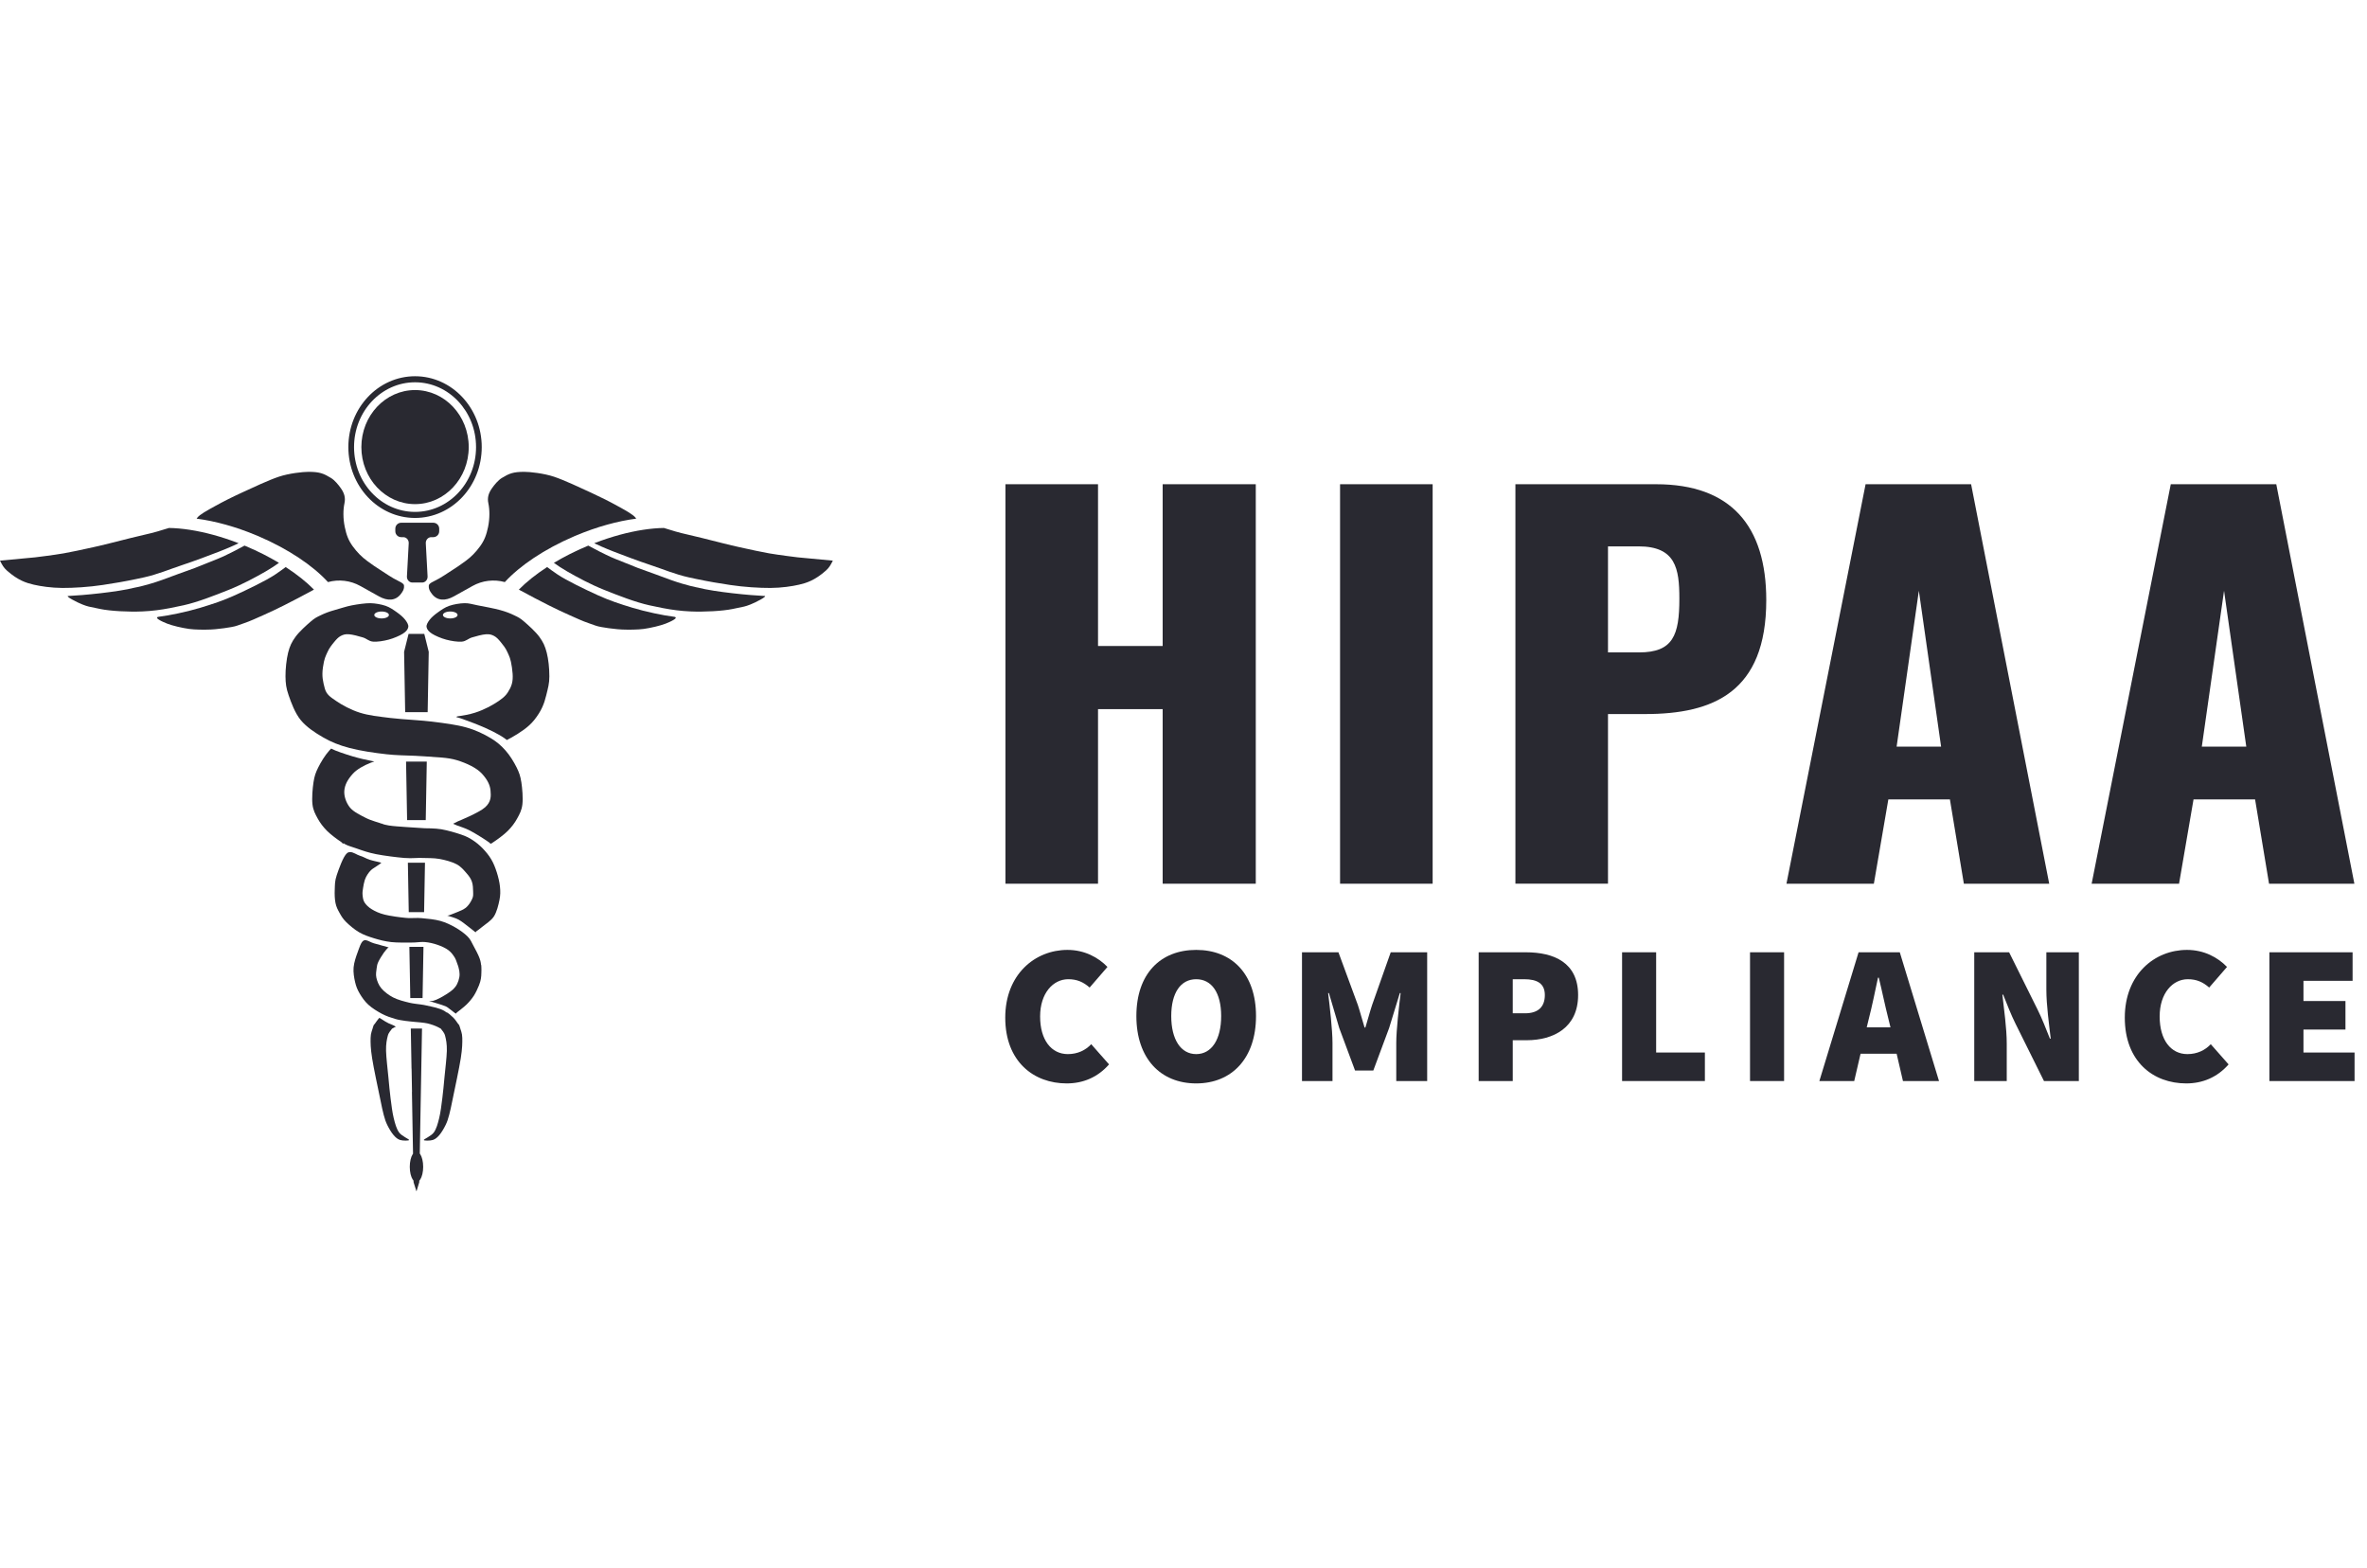 <svg width="151" height="100" viewBox="0 0 151 100" fill="none" xmlns="http://www.w3.org/2000/svg">
<g clip-path="url(#clip0_12996_2859)">
<path d="M25.779 41.58L25.848 45.43H26.478H27.282L27.351 41.58L27.067 40.437H26.478H26.064L25.779 41.58Z" fill="#292931"/>
<path d="M25.959 36.769C25.948 36.981 26.107 37.16 26.307 37.16H26.929C27.129 37.16 27.289 36.981 27.277 36.769L27.163 34.656C27.152 34.444 27.311 34.265 27.511 34.265H27.643C27.85 34.265 28.019 34.096 28.019 33.888V33.722C28.019 33.514 27.85 33.345 27.643 33.345H25.595C25.386 33.345 25.219 33.514 25.219 33.722V33.888C25.219 34.096 25.387 34.265 25.595 34.265H25.726C25.926 34.265 26.086 34.444 26.074 34.656L25.96 36.769H25.959Z" fill="#292931"/>
<path d="M25.456 72.234C25.292 72.002 25.206 71.688 25.116 71.322C25.026 70.957 24.971 70.478 24.914 70.044C24.858 69.611 24.826 69.223 24.778 68.721C24.73 68.219 24.639 67.469 24.628 67.032C24.617 66.596 24.678 66.301 24.74 66.068C24.801 65.835 24.942 65.736 24.996 65.635L24.998 65.631L25.018 65.615C25.046 65.596 25.148 65.542 25.192 65.519L25.255 65.491L25.243 65.484C25.148 65.432 25.059 65.383 24.99 65.359C24.712 65.264 24.443 65.078 24.245 64.95L24.202 64.928L24.133 65.004C24.044 65.112 23.966 65.232 23.916 65.3C23.849 65.39 23.841 65.364 23.821 65.446H23.821L23.804 65.498C23.796 65.524 23.803 65.471 23.776 65.589C23.749 65.707 23.649 65.887 23.643 66.206C23.636 66.526 23.639 66.864 23.739 67.505C23.839 68.146 24.12 69.448 24.244 70.051C24.368 70.654 24.404 70.839 24.48 71.124C24.557 71.409 24.603 71.549 24.705 71.761C24.808 71.973 24.962 72.236 25.098 72.395C25.234 72.555 25.356 72.664 25.523 72.718C25.69 72.771 26.101 72.773 26.099 72.718C26.096 72.661 25.62 72.466 25.456 72.234Z" fill="#292931"/>
<path d="M27.16 52.313L27.226 48.58H26.478H25.904L25.971 52.313H26.478H27.16Z" fill="#292931"/>
<path d="M26.779 73.588L26.849 69.655L26.876 68.17H26.876L26.922 65.611H26.207L26.253 68.177H26.257L26.284 69.655H26.279L26.349 73.597L26.329 73.622C26.216 73.798 26.141 74.095 26.141 74.432C26.141 74.769 26.216 75.067 26.329 75.242L26.38 75.306L26.382 75.409L26.477 75.71L26.569 76L26.747 75.409L26.748 75.316L26.807 75.242C26.921 75.067 26.996 74.769 26.996 74.432C26.996 74.095 26.921 73.797 26.807 73.622L26.78 73.587L26.779 73.588Z" fill="#292931"/>
<path d="M27.055 58.184L27.111 55.034H26.478H26.02L26.076 58.184H26.478H27.055Z" fill="#292931"/>
<path d="M31.686 55.628C31.593 55.337 31.484 55.061 31.334 54.81C31.185 54.558 30.988 54.322 30.791 54.118C30.593 53.915 30.38 53.736 30.151 53.589C29.922 53.441 29.749 53.35 29.416 53.236C29.083 53.12 28.539 52.965 28.152 52.898C27.766 52.832 27.097 52.834 27.097 52.834L26.477 52.794L25.865 52.754C25.484 52.724 25.122 52.706 24.81 52.658C24.732 52.645 24.655 52.629 24.579 52.611L24.453 52.578L24.443 52.573C24.405 52.551 24.363 52.53 24.355 52.535C24.349 52.538 24.349 52.54 24.348 52.543H24.348L24.381 52.56L24.359 52.554L24.344 52.549L24.347 52.543L24.344 52.541C24.212 52.481 23.689 52.355 23.352 52.181C23.014 52.008 22.547 51.793 22.316 51.501C22.085 51.21 21.934 50.788 21.966 50.431C21.998 50.074 22.165 49.736 22.509 49.358C22.767 49.074 23.198 48.833 23.654 48.653L23.881 48.573L23.78 48.555C23.392 48.481 22.92 48.374 22.511 48.253C22.044 48.115 21.386 47.894 21.136 47.756L21.125 47.751L21.003 47.881C20.724 48.194 20.468 48.62 20.301 48.956C20.133 49.291 20.061 49.504 20 49.896C19.939 50.288 19.888 50.92 19.933 51.306C19.978 51.692 20.113 51.931 20.267 52.213C20.422 52.495 20.617 52.754 20.861 52.999C21.105 53.244 21.534 53.559 21.73 53.684C21.878 53.779 21.834 53.834 21.912 53.806L21.935 53.797L22.005 53.847C22.184 53.953 22.515 54.04 22.779 54.134C23.131 54.26 23.494 54.388 23.995 54.487C24.496 54.586 25.303 54.688 25.786 54.728C26.076 54.752 26.279 54.744 26.477 54.735C26.609 54.73 26.739 54.724 26.889 54.728C27.265 54.739 27.667 54.726 28.041 54.792C28.414 54.86 28.84 54.977 29.128 55.13C29.416 55.282 29.605 55.523 29.767 55.708C29.93 55.892 30.034 56.042 30.103 56.238C30.173 56.433 30.18 56.696 30.183 56.88C30.186 57.065 30.202 57.172 30.119 57.346C30.037 57.52 29.906 57.761 29.688 57.925C29.469 58.087 28.997 58.246 28.808 58.326C28.619 58.406 28.552 58.406 28.552 58.406C28.515 58.422 28.584 58.422 28.584 58.422C28.702 58.465 29.029 58.54 29.256 58.664C29.483 58.787 29.765 59.028 29.944 59.162C30.122 59.295 30.328 59.467 30.328 59.467C30.341 59.475 30.349 59.48 30.353 59.483C30.346 59.475 30.335 59.451 30.376 59.419C30.451 59.36 30.586 59.275 30.776 59.114C30.965 58.953 31.33 58.739 31.511 58.455C31.692 58.171 31.799 57.727 31.863 57.411C31.927 57.095 31.924 56.857 31.895 56.56C31.866 56.263 31.78 55.92 31.687 55.628L31.686 55.628Z" fill="#292931"/>
<path d="M29.357 65.59C29.33 65.472 29.337 65.525 29.329 65.499L29.312 65.447C29.312 65.447 29.312 65.447 29.311 65.447C29.292 65.365 29.285 65.391 29.218 65.3C29.151 65.21 29.033 65.025 28.91 64.905C28.787 64.785 28.547 64.57 28.482 64.579L28.481 64.58L28.361 64.494C28.029 64.296 27.583 64.229 27.21 64.141C26.961 64.082 26.718 64.061 26.478 64.028C26.359 64.012 26.24 63.992 26.122 63.964C25.768 63.879 25.382 63.78 25.083 63.627C24.784 63.474 24.51 63.258 24.331 63.049C24.153 62.84 24.062 62.588 24.012 62.374C23.961 62.16 24.006 61.935 24.028 61.763C24.049 61.592 24.063 61.512 24.14 61.346C24.217 61.18 24.39 60.915 24.491 60.767C24.593 60.621 24.699 60.518 24.748 60.462C24.76 60.448 24.777 60.443 24.794 60.44L24.82 60.442L24.78 60.43L23.853 60.173C23.655 60.119 23.482 59.993 23.335 59.974C23.286 59.967 23.24 59.973 23.197 59.997C23.023 60.093 22.917 60.474 22.813 60.752C22.709 61.03 22.584 61.4 22.557 61.715C22.531 62.031 22.589 62.372 22.653 62.647C22.717 62.923 22.8 63.129 22.941 63.37C23.082 63.61 23.263 63.876 23.5 64.092C23.738 64.309 24.081 64.521 24.364 64.671C24.646 64.821 24.948 64.917 25.195 64.992C25.443 65.067 25.643 65.088 25.851 65.121C26.059 65.153 26.208 65.158 26.443 65.185C26.443 65.185 26.456 65.186 26.479 65.188C26.607 65.198 27.046 65.234 27.259 65.281C27.508 65.337 27.766 65.432 27.941 65.52C27.985 65.542 28.087 65.596 28.116 65.615L28.136 65.631L28.138 65.635C28.191 65.737 28.333 65.836 28.394 66.069C28.456 66.302 28.516 66.596 28.506 67.032C28.495 67.469 28.403 68.219 28.355 68.721C28.307 69.223 28.275 69.611 28.219 70.044C28.163 70.478 28.108 70.958 28.017 71.323C27.928 71.688 27.842 72.002 27.678 72.235C27.514 72.467 27.038 72.661 27.035 72.718C27.032 72.774 27.444 72.772 27.611 72.718C27.778 72.664 27.9 72.555 28.036 72.396C28.172 72.236 28.325 71.974 28.428 71.761C28.531 71.549 28.576 71.409 28.653 71.124C28.73 70.839 28.766 70.654 28.89 70.051C29.014 69.448 29.295 68.146 29.395 67.505C29.495 66.865 29.497 66.526 29.491 66.206C29.485 65.887 29.385 65.708 29.358 65.59H29.357Z" fill="#292931"/>
<path d="M26.478 63.667H26.957L27.015 60.4H26.478H26.115L26.174 63.667H26.478Z" fill="#292931"/>
<path d="M30.703 61.587L30.681 61.503L30.676 61.439C30.663 61.35 30.638 61.25 30.598 61.138C30.518 60.913 30.326 60.552 30.198 60.319C30.07 60.086 30.023 59.933 29.83 59.74C29.639 59.547 29.337 59.328 29.047 59.162C28.756 58.996 28.447 58.844 28.088 58.744C27.728 58.645 27.256 58.6 26.888 58.568C26.737 58.554 26.605 58.556 26.477 58.559C26.292 58.564 26.111 58.574 25.881 58.551C25.489 58.514 24.897 58.434 24.537 58.343C24.177 58.251 23.935 58.134 23.722 58.005C23.508 57.877 23.357 57.724 23.258 57.572C23.159 57.419 23.146 57.245 23.13 57.09C23.114 56.935 23.137 56.801 23.162 56.64C23.186 56.48 23.226 56.271 23.274 56.127C23.322 55.982 23.383 55.877 23.45 55.773C23.516 55.669 23.599 55.572 23.673 55.5C23.748 55.428 23.804 55.404 23.897 55.34C23.991 55.276 24.177 55.158 24.233 55.115L24.329 55.035C24.22 54.995 23.806 54.917 23.578 54.842C23.348 54.767 23.194 54.654 22.954 54.585C22.774 54.533 22.544 54.353 22.336 54.353H22.336C22.267 54.353 22.2 54.372 22.138 54.424C21.893 54.63 21.614 55.435 21.483 55.821C21.352 56.207 21.368 56.44 21.355 56.737C21.341 57.034 21.352 57.355 21.403 57.604C21.453 57.853 21.547 58.03 21.659 58.23C21.771 58.431 21.867 58.603 22.075 58.809C22.282 59.015 22.608 59.293 22.906 59.467C23.204 59.641 23.524 59.748 23.865 59.853C24.207 59.957 24.553 60.048 24.953 60.094C25.352 60.139 25.904 60.125 26.264 60.125C26.34 60.125 26.411 60.123 26.476 60.119C26.717 60.105 26.895 60.074 27.111 60.093C27.386 60.117 27.663 60.184 27.911 60.27C28.159 60.355 28.415 60.47 28.599 60.607C28.783 60.744 28.9 60.904 29.014 61.089C29.1 61.228 29.147 61.432 29.212 61.585L29.213 61.586L29.25 61.707C29.273 61.787 29.291 61.866 29.302 61.94C29.323 62.087 29.326 62.202 29.302 62.341C29.278 62.481 29.222 62.649 29.158 62.775C29.094 62.901 29.022 62.994 28.918 63.097C28.814 63.198 28.681 63.289 28.535 63.386C28.387 63.482 28.185 63.599 28.038 63.675C27.892 63.75 27.764 63.803 27.655 63.835C27.546 63.867 27.404 63.856 27.383 63.867C27.362 63.878 27.442 63.875 27.527 63.9C27.612 63.924 27.745 63.964 27.895 64.012C28.044 64.061 28.286 64.127 28.422 64.189C28.558 64.25 28.601 64.304 28.71 64.382C28.819 64.459 29.006 64.62 29.078 64.655L29.09 64.662L29.094 64.646C29.1 64.632 29.113 64.615 29.142 64.59C29.257 64.494 29.585 64.256 29.766 64.076C29.947 63.897 30.099 63.715 30.23 63.514C30.36 63.313 30.475 63.051 30.549 62.872C30.624 62.693 30.651 62.575 30.677 62.438C30.704 62.302 30.704 62.176 30.709 62.053C30.715 61.93 30.715 61.793 30.709 61.699C30.707 61.653 30.706 61.618 30.703 61.587L30.703 61.587Z" fill="#292931"/>
<path d="M26.477 33.04C28.827 33.04 30.732 31.016 30.732 28.52C30.732 26.024 28.827 24 26.477 24C24.128 24 22.223 26.024 22.223 28.52C22.223 31.016 24.127 33.04 26.477 33.04ZM26.477 24.386C28.626 24.386 30.369 26.237 30.369 28.52C30.369 30.803 28.626 32.654 26.477 32.654C24.328 32.654 22.586 30.803 22.586 28.52C22.586 26.237 24.328 24.386 26.477 24.386Z" fill="#292931"/>
<path d="M26.477 32.158C28.369 32.158 29.902 30.529 29.902 28.52C29.902 26.511 28.369 24.882 26.477 24.882C24.586 24.882 23.053 26.511 23.053 28.52C23.053 30.529 24.586 32.158 26.477 32.158Z" fill="#292931"/>
<path d="M17.56 36.646C16.973 37.039 15.801 37.6 15.014 37.959C14.227 38.317 13.584 38.525 12.775 38.771C12.37 38.894 11.87 39.018 11.392 39.121C10.916 39.223 10.461 39.304 10.143 39.341C9.769 39.385 10.318 39.646 10.662 39.78C11.006 39.914 11.601 40.054 12.062 40.119C12.426 40.169 13.02 40.175 13.445 40.157C13.558 40.151 13.659 40.145 13.741 40.137C14.199 40.09 14.409 40.061 14.758 40C15.106 39.94 15.184 39.881 15.563 39.756C15.941 39.631 16.376 39.427 16.802 39.238C17.227 39.047 17.602 38.875 18.118 38.615C18.634 38.356 19.426 37.941 19.899 37.682C19.944 37.657 19.987 37.633 20.029 37.61C19.549 37.123 18.938 36.635 18.225 36.172C18.052 36.303 17.832 36.463 17.561 36.645L17.56 36.646Z" fill="#292931"/>
<path d="M11.692 38.615C12.608 38.413 13.705 37.98 14.582 37.63C15.459 37.28 16.288 36.832 16.958 36.446C17.284 36.259 17.572 36.066 17.796 35.904C17.162 35.524 16.459 35.166 15.703 34.847C15.668 34.832 15.634 34.818 15.599 34.804C15.346 34.932 15.051 35.103 14.895 35.177C14.619 35.306 14.333 35.47 13.86 35.66C13.386 35.85 12.422 36.235 12.422 36.235C11.668 36.496 10.914 36.788 10.317 37.002C9.831 37.176 9.41 37.294 9.107 37.371C8.789 37.451 8.6 37.484 8.6 37.484C7.511 37.766 5.264 37.978 4.347 38.018C4.151 38.027 4.943 38.442 5.266 38.563C5.637 38.702 5.571 38.676 6.401 38.848C7.04 38.98 8.203 39.042 9.084 39.003C9.706 38.976 10.244 38.904 10.862 38.787C11.121 38.737 11.393 38.68 11.692 38.614L11.692 38.615Z" fill="#292931"/>
<path d="M8.714 36.932C8.867 36.9 9.024 36.866 9.193 36.829C10.056 36.639 10.819 36.312 11.614 36.049C12.41 35.785 13.361 35.426 13.963 35.193C14.559 34.962 15.037 34.744 15.221 34.652C15.202 34.645 15.184 34.637 15.165 34.63C14.092 34.219 13.047 33.941 12.101 33.796C11.633 33.724 11.19 33.685 10.778 33.679C10.327 33.824 9.781 33.986 9.24 34.105C9.001 34.157 8.698 34.231 8.366 34.313C7.542 34.519 6.544 34.779 5.943 34.908C5.1 35.089 4.673 35.19 4.062 35.298C3.451 35.406 2.238 35.553 2.238 35.553L0 35.763C0.138 36.04 0.235 36.212 0.439 36.394C1.149 37.026 1.695 37.191 2.147 37.295C2.598 37.399 3.253 37.5 3.972 37.505C4.69 37.509 5.657 37.45 6.547 37.316C7.295 37.204 7.914 37.099 8.714 36.932L8.714 36.932Z" fill="#292931"/>
<path d="M25.776 37.372C25.77 37.289 25.741 37.214 25.416 37.06C25.01 36.868 24.587 36.565 24.251 36.352C23.98 36.181 23.779 36.044 23.422 35.782C23.076 35.528 22.778 35.228 22.503 34.848C22.227 34.468 22.1 34.127 21.994 33.616C21.879 33.062 21.888 32.512 21.974 32.108C22.051 31.746 21.963 31.463 21.757 31.163C21.599 30.933 21.352 30.634 21.117 30.491C20.65 30.205 20.391 30.098 19.683 30.098C19.321 30.098 18.441 30.191 17.783 30.411C17.124 30.632 16.109 31.111 15.434 31.422C14.758 31.733 14.238 31.997 13.731 32.278C13.223 32.559 12.74 32.816 12.577 33.035C12.565 33.052 12.555 33.068 12.545 33.085C13.714 33.236 15.051 33.599 16.414 34.174C16.439 34.184 16.465 34.196 16.49 34.206C16.494 34.207 16.499 34.208 16.503 34.209L16.524 34.217L16.49 34.206C18.401 35.023 19.972 36.091 20.924 37.131C21.618 36.94 22.359 37.029 22.987 37.38C23.363 37.59 23.757 37.811 24.172 38.041C24.723 38.348 25.232 38.333 25.573 37.889C25.717 37.7 25.79 37.564 25.776 37.372L25.776 37.372Z" fill="#292931"/>
<path d="M35.568 36.646C36.156 37.039 37.327 37.6 38.115 37.959C38.902 38.317 39.545 38.525 40.354 38.771C40.758 38.894 41.258 39.018 41.736 39.121C42.212 39.223 42.667 39.304 42.986 39.341C43.359 39.385 42.811 39.646 42.466 39.78C42.122 39.914 41.527 40.054 41.067 40.119C40.703 40.169 40.109 40.175 39.683 40.157C39.57 40.151 39.469 40.145 39.388 40.137C38.929 40.09 38.719 40.061 38.371 40C38.022 39.94 37.944 39.881 37.566 39.756C37.187 39.631 36.753 39.427 36.327 39.238C35.901 39.047 35.527 38.875 35.011 38.615C34.494 38.356 33.703 37.941 33.229 37.682C33.184 37.657 33.141 37.633 33.1 37.61C33.579 37.123 34.19 36.635 34.903 36.172C35.077 36.303 35.297 36.463 35.568 36.645L35.568 36.646Z" fill="#292931"/>
<path d="M41.439 38.615C40.523 38.413 39.426 37.98 38.548 37.63C37.671 37.28 36.843 36.832 36.172 36.446C35.846 36.259 35.559 36.066 35.334 35.904C35.968 35.524 36.672 35.166 37.427 34.847C37.462 34.832 37.496 34.818 37.531 34.804C37.785 34.932 38.079 35.103 38.236 35.177C38.511 35.306 38.798 35.47 39.271 35.66C39.744 35.85 40.708 36.235 40.708 36.235C41.462 36.496 42.217 36.788 42.813 37.002C43.3 37.176 43.72 37.294 44.023 37.371C44.341 37.451 44.53 37.484 44.53 37.484C45.619 37.766 47.866 37.978 48.783 38.018C48.98 38.027 48.188 38.442 47.865 38.563C47.494 38.702 47.559 38.676 46.729 38.848C46.09 38.98 44.928 39.042 44.046 39.003C43.425 38.976 42.886 38.904 42.268 38.787C42.009 38.737 41.737 38.68 41.438 38.614L41.439 38.615Z" fill="#292931"/>
<path d="M44.416 36.932C44.263 36.9 44.105 36.866 43.937 36.829C43.074 36.639 42.311 36.312 41.515 36.049C40.72 35.785 39.769 35.426 39.166 35.193C38.571 34.962 38.093 34.744 37.908 34.652C37.927 34.645 37.946 34.637 37.965 34.63C39.038 34.219 40.082 33.941 41.028 33.796C41.496 33.724 41.94 33.685 42.352 33.679C42.802 33.824 43.348 33.986 43.89 34.105C44.128 34.157 44.432 34.231 44.763 34.313C45.588 34.519 46.585 34.779 47.187 34.908C48.029 35.089 48.457 35.19 49.067 35.298C49.678 35.406 50.892 35.553 50.892 35.553L53.13 35.763C52.992 36.04 52.894 36.212 52.69 36.394C51.981 37.026 51.435 37.191 50.983 37.295C50.532 37.399 49.876 37.5 49.157 37.505C48.439 37.509 47.472 37.45 46.582 37.316C45.834 37.204 45.215 37.099 44.416 36.932L44.416 36.932Z" fill="#292931"/>
<path d="M27.353 37.372C27.359 37.289 27.387 37.214 27.714 37.06C28.119 36.868 28.543 36.565 28.878 36.352C29.149 36.181 29.35 36.044 29.707 35.782C30.053 35.528 30.351 35.228 30.626 34.848C30.902 34.468 31.029 34.127 31.136 33.616C31.25 33.062 31.241 32.512 31.155 32.108C31.078 31.746 31.166 31.463 31.372 31.163C31.531 30.933 31.777 30.634 32.012 30.491C32.479 30.205 32.738 30.098 33.446 30.098C33.808 30.098 34.688 30.191 35.346 30.411C36.005 30.632 37.02 31.111 37.695 31.422C38.371 31.733 38.891 31.997 39.398 32.278C39.906 32.559 40.389 32.816 40.552 33.035C40.564 33.052 40.575 33.068 40.584 33.085C39.415 33.236 38.078 33.599 36.715 34.174C36.69 34.184 36.664 34.196 36.639 34.206C36.635 34.207 36.63 34.208 36.626 34.209L36.605 34.217L36.639 34.206C34.728 35.023 33.157 36.091 32.205 37.131C31.511 36.94 30.77 37.029 30.142 37.38C29.766 37.59 29.372 37.811 28.957 38.041C28.406 38.348 27.897 38.333 27.556 37.889C27.412 37.7 27.339 37.564 27.353 37.372L27.353 37.372Z" fill="#292931"/>
<path d="M33.258 49.896C33.197 49.505 33.124 49.292 32.958 48.956C32.791 48.62 32.534 48.195 32.256 47.881C31.977 47.568 31.704 47.321 31.286 47.075C30.868 46.828 30.367 46.577 29.748 46.404C29.129 46.23 28.383 46.135 27.575 46.034C27.243 45.993 26.863 45.962 26.477 45.933C25.921 45.892 25.354 45.855 24.9 45.799C24.131 45.703 23.537 45.644 22.96 45.463C22.384 45.282 21.813 44.97 21.44 44.712C21.067 44.455 20.831 44.31 20.72 43.918C20.609 43.492 20.517 43.155 20.601 42.575C20.684 41.995 20.769 41.87 20.888 41.601C21.007 41.331 21.173 41.131 21.314 40.959C21.456 40.787 21.578 40.651 21.735 40.568C21.892 40.485 22.023 40.443 22.259 40.459C22.493 40.475 22.889 40.582 23.146 40.66C23.402 40.739 23.522 40.905 23.796 40.929C24.07 40.953 24.475 40.887 24.793 40.802C25.11 40.718 25.493 40.555 25.702 40.421C25.911 40.287 26.024 40.146 26.047 39.996C26.069 39.846 25.958 39.675 25.836 39.518C25.713 39.361 25.517 39.198 25.311 39.052C25.105 38.907 24.879 38.741 24.599 38.645C24.319 38.549 23.93 38.483 23.63 38.477C23.329 38.472 22.822 38.543 22.443 38.616C22.064 38.689 21.746 38.807 21.356 38.913C20.966 39.02 20.71 39.126 20.453 39.249C20.197 39.372 20.085 39.423 19.818 39.652C19.55 39.881 19.088 40.295 18.849 40.626C18.609 40.956 18.486 41.214 18.38 41.633C18.275 42.054 18.208 42.691 18.213 43.145C18.219 43.598 18.252 43.889 18.414 44.353C18.575 44.819 18.816 45.484 19.183 45.932C19.551 46.38 20.101 46.743 20.619 47.04C21.137 47.337 21.618 47.533 22.293 47.712C22.967 47.891 23.864 48.026 24.667 48.115C25.253 48.181 25.888 48.189 26.478 48.212C26.695 48.221 26.907 48.232 27.108 48.249C27.854 48.312 28.54 48.307 29.147 48.492C29.754 48.677 30.406 48.979 30.75 49.358C31.094 49.736 31.261 50.073 31.293 50.43C31.325 50.788 31.339 51.149 30.943 51.501C30.547 51.853 29.213 52.392 29.213 52.392L28.912 52.542L28.917 52.551C28.927 52.56 29.069 52.62 29.158 52.657C29.338 52.733 29.621 52.796 29.983 52.984C30.345 53.173 30.988 53.579 31.218 53.749C31.334 53.834 31.235 53.88 31.529 53.684C31.723 53.554 32.154 53.244 32.398 52.998C32.642 52.753 32.837 52.494 32.992 52.212C33.146 51.93 33.282 51.692 33.326 51.306C33.371 50.92 33.32 50.287 33.259 49.895L33.258 49.896ZM24.344 39.008C24.602 39.008 24.811 39.107 24.811 39.229C24.811 39.352 24.602 39.45 24.344 39.45C24.087 39.45 23.877 39.352 23.877 39.229C23.877 39.107 24.087 39.008 24.344 39.008Z" fill="#292931"/>
<path d="M34.878 41.635C34.772 41.215 34.65 40.957 34.41 40.627C34.17 40.297 33.708 39.883 33.44 39.654C33.173 39.423 33.062 39.373 32.805 39.25C32.549 39.127 32.293 39.021 31.902 38.915C31.512 38.808 30.844 38.685 30.465 38.612C30.086 38.539 29.93 38.472 29.629 38.477C29.328 38.484 28.94 38.55 28.659 38.646C28.38 38.742 28.154 38.908 27.948 39.053C27.741 39.199 27.545 39.362 27.422 39.519C27.299 39.676 27.19 39.846 27.212 39.997C27.234 40.147 27.347 40.287 27.556 40.422C27.764 40.556 28.147 40.718 28.464 40.803C28.782 40.888 29.187 40.953 29.462 40.93C29.736 40.906 29.856 40.739 30.113 40.661C30.369 40.583 30.765 40.475 30.999 40.46C31.235 40.444 31.366 40.485 31.523 40.568C31.68 40.651 31.802 40.787 31.944 40.959C32.085 41.132 32.252 41.333 32.371 41.602C32.49 41.871 32.575 41.996 32.658 42.575C32.741 43.155 32.738 43.532 32.538 43.919C32.346 44.291 32.192 44.455 31.819 44.713C31.445 44.971 30.875 45.283 30.298 45.464C30.117 45.521 29.936 45.565 29.748 45.603C29.559 45.64 29.365 45.671 29.158 45.699L29.107 45.743C29.367 45.802 29.505 45.871 29.771 45.962C30.126 46.084 30.578 46.264 30.926 46.418C31.274 46.572 31.616 46.745 31.861 46.887C31.861 46.887 32.108 47.029 32.273 47.157L32.332 47.206L32.641 47.042C33.159 46.745 33.716 46.388 34.077 45.934C34.544 45.347 34.714 44.896 34.846 44.355C34.963 43.877 35.046 43.6 35.046 43.147C35.046 42.597 34.984 42.055 34.879 41.635L34.878 41.635ZM28.723 39.45C28.465 39.45 28.256 39.351 28.256 39.229C28.256 39.107 28.465 39.008 28.723 39.008C28.981 39.008 29.19 39.107 29.19 39.229C29.19 39.351 28.981 39.45 28.723 39.45Z" fill="#292931"/>
<path d="M64.141 30.889H70.047V41.208H74.171V30.889H80.111V56.372H74.171V45.235H70.047V56.372H64.141V30.889Z" fill="#292931"/>
<path d="M85.488 30.889H91.394V56.372H85.488V30.889Z" fill="#292931"/>
<path d="M96.674 30.889H105.649C110.433 30.889 112.677 33.563 112.677 38.282C112.677 44.165 109.278 45.549 104.956 45.549H102.58V56.371H96.674V30.889ZM104.56 41.617C106.737 41.617 107.133 40.516 107.133 38.188C107.133 36.269 106.903 34.853 104.526 34.853H102.58V41.617H104.559H104.56Z" fill="#292931"/>
<path d="M119.013 30.889H125.744L130.727 56.372H125.282L124.392 50.992H120.465L119.541 56.372H113.965L119.013 30.889H119.013ZM123.83 47.626L122.411 37.684L120.993 47.626H123.83H123.83Z" fill="#292931"/>
<path d="M138.481 30.889H145.213L150.195 56.372H144.751L143.86 50.992H139.934L139.01 56.372H133.434L138.482 30.889H138.481ZM143.299 47.626L141.88 37.684L140.462 47.626H143.299H143.299Z" fill="#292931"/>
<path d="M64.129 64.916C64.129 62.161 66.024 60.594 68.097 60.594C69.183 60.594 70.068 61.074 70.649 61.681L69.512 62.995C69.108 62.641 68.703 62.464 68.147 62.464C67.187 62.464 66.353 63.349 66.353 64.84C66.353 66.331 67.061 67.241 68.122 67.241C68.754 67.241 69.259 66.988 69.613 66.609L70.75 67.898C70.017 68.732 69.082 69.111 68.046 69.111C65.948 69.111 64.129 67.721 64.129 64.916Z" fill="#292931"/>
<path d="M72.494 64.815C72.494 62.111 74.036 60.594 76.31 60.594C78.585 60.594 80.126 62.123 80.126 64.815C80.126 67.506 78.585 69.111 76.31 69.111C74.036 69.111 72.494 67.519 72.494 64.815ZM77.903 64.815C77.903 63.324 77.296 62.464 76.31 62.464C75.325 62.464 74.718 63.324 74.718 64.815C74.718 66.306 75.325 67.241 76.31 67.241C77.296 67.241 77.903 66.306 77.903 64.815Z" fill="#292931"/>
<path d="M83.059 60.746H85.384L86.622 64.107C86.774 64.562 86.9 65.067 87.052 65.548H87.102C87.254 65.067 87.38 64.562 87.532 64.107L88.72 60.746H91.045V68.959H89.073V66.533C89.073 65.699 89.25 64.183 89.352 63.349H89.301L88.619 65.573L87.608 68.29H86.445L85.434 65.573L84.777 63.349H84.727C84.828 64.183 85.005 65.699 85.005 66.533V68.959H83.059V60.746Z" fill="#292931"/>
<path d="M94.33 60.746H97.338C99.132 60.746 100.674 61.403 100.674 63.475C100.674 65.548 99.107 66.356 97.388 66.356H96.504V68.959H94.33V60.746ZM97.287 64.638C98.146 64.638 98.551 64.208 98.551 63.475C98.551 62.742 98.07 62.464 97.236 62.464H96.504V64.638H97.287Z" fill="#292931"/>
<path d="M103.479 60.746H105.652V67.14H108.761V68.959H103.479V60.746Z" fill="#292931"/>
<path d="M111.641 60.746H113.814V68.959H111.641V60.746Z" fill="#292931"/>
<path d="M118.566 60.746H121.195L123.697 68.959H121.397L120.993 67.216H118.693L118.288 68.959H116.064L118.566 60.746ZM119.085 65.535H120.601L120.462 64.966C120.26 64.183 120.058 63.185 119.855 62.363H119.805C119.628 63.197 119.426 64.183 119.224 64.966L119.085 65.535Z" fill="#292931"/>
<path d="M125.945 60.746H128.169L129.989 64.41C130.267 64.966 130.52 65.623 130.772 66.255H130.823C130.722 65.371 130.545 64.132 130.545 63.121V60.746H132.617V68.959H130.393L128.574 65.295C128.296 64.739 128.043 64.082 127.79 63.45H127.74C127.841 64.385 128.018 65.573 128.018 66.584V68.959H125.945V60.746Z" fill="#292931"/>
<path d="M135.549 64.916C135.549 62.161 137.444 60.594 139.517 60.594C140.603 60.594 141.488 61.074 142.069 61.681L140.932 62.995C140.528 62.641 140.123 62.464 139.567 62.464C138.607 62.464 137.773 63.349 137.773 64.84C137.773 66.331 138.48 67.241 139.542 67.241C140.174 67.241 140.679 66.988 141.033 66.609L142.17 67.898C141.437 68.732 140.502 69.111 139.466 69.111C137.368 69.111 135.549 67.721 135.549 64.916Z" fill="#292931"/>
<path d="M144.773 60.746H150.081V62.565H146.947V63.854H149.626V65.674H146.947V67.14H150.207V68.959H144.773V60.746Z" fill="#292931"/>
</g>
<defs>
<clipPath id="clip0_12996_2859">
<rect width="150.207" height="100" fill="white"/>
</clipPath>
</defs>
</svg>
